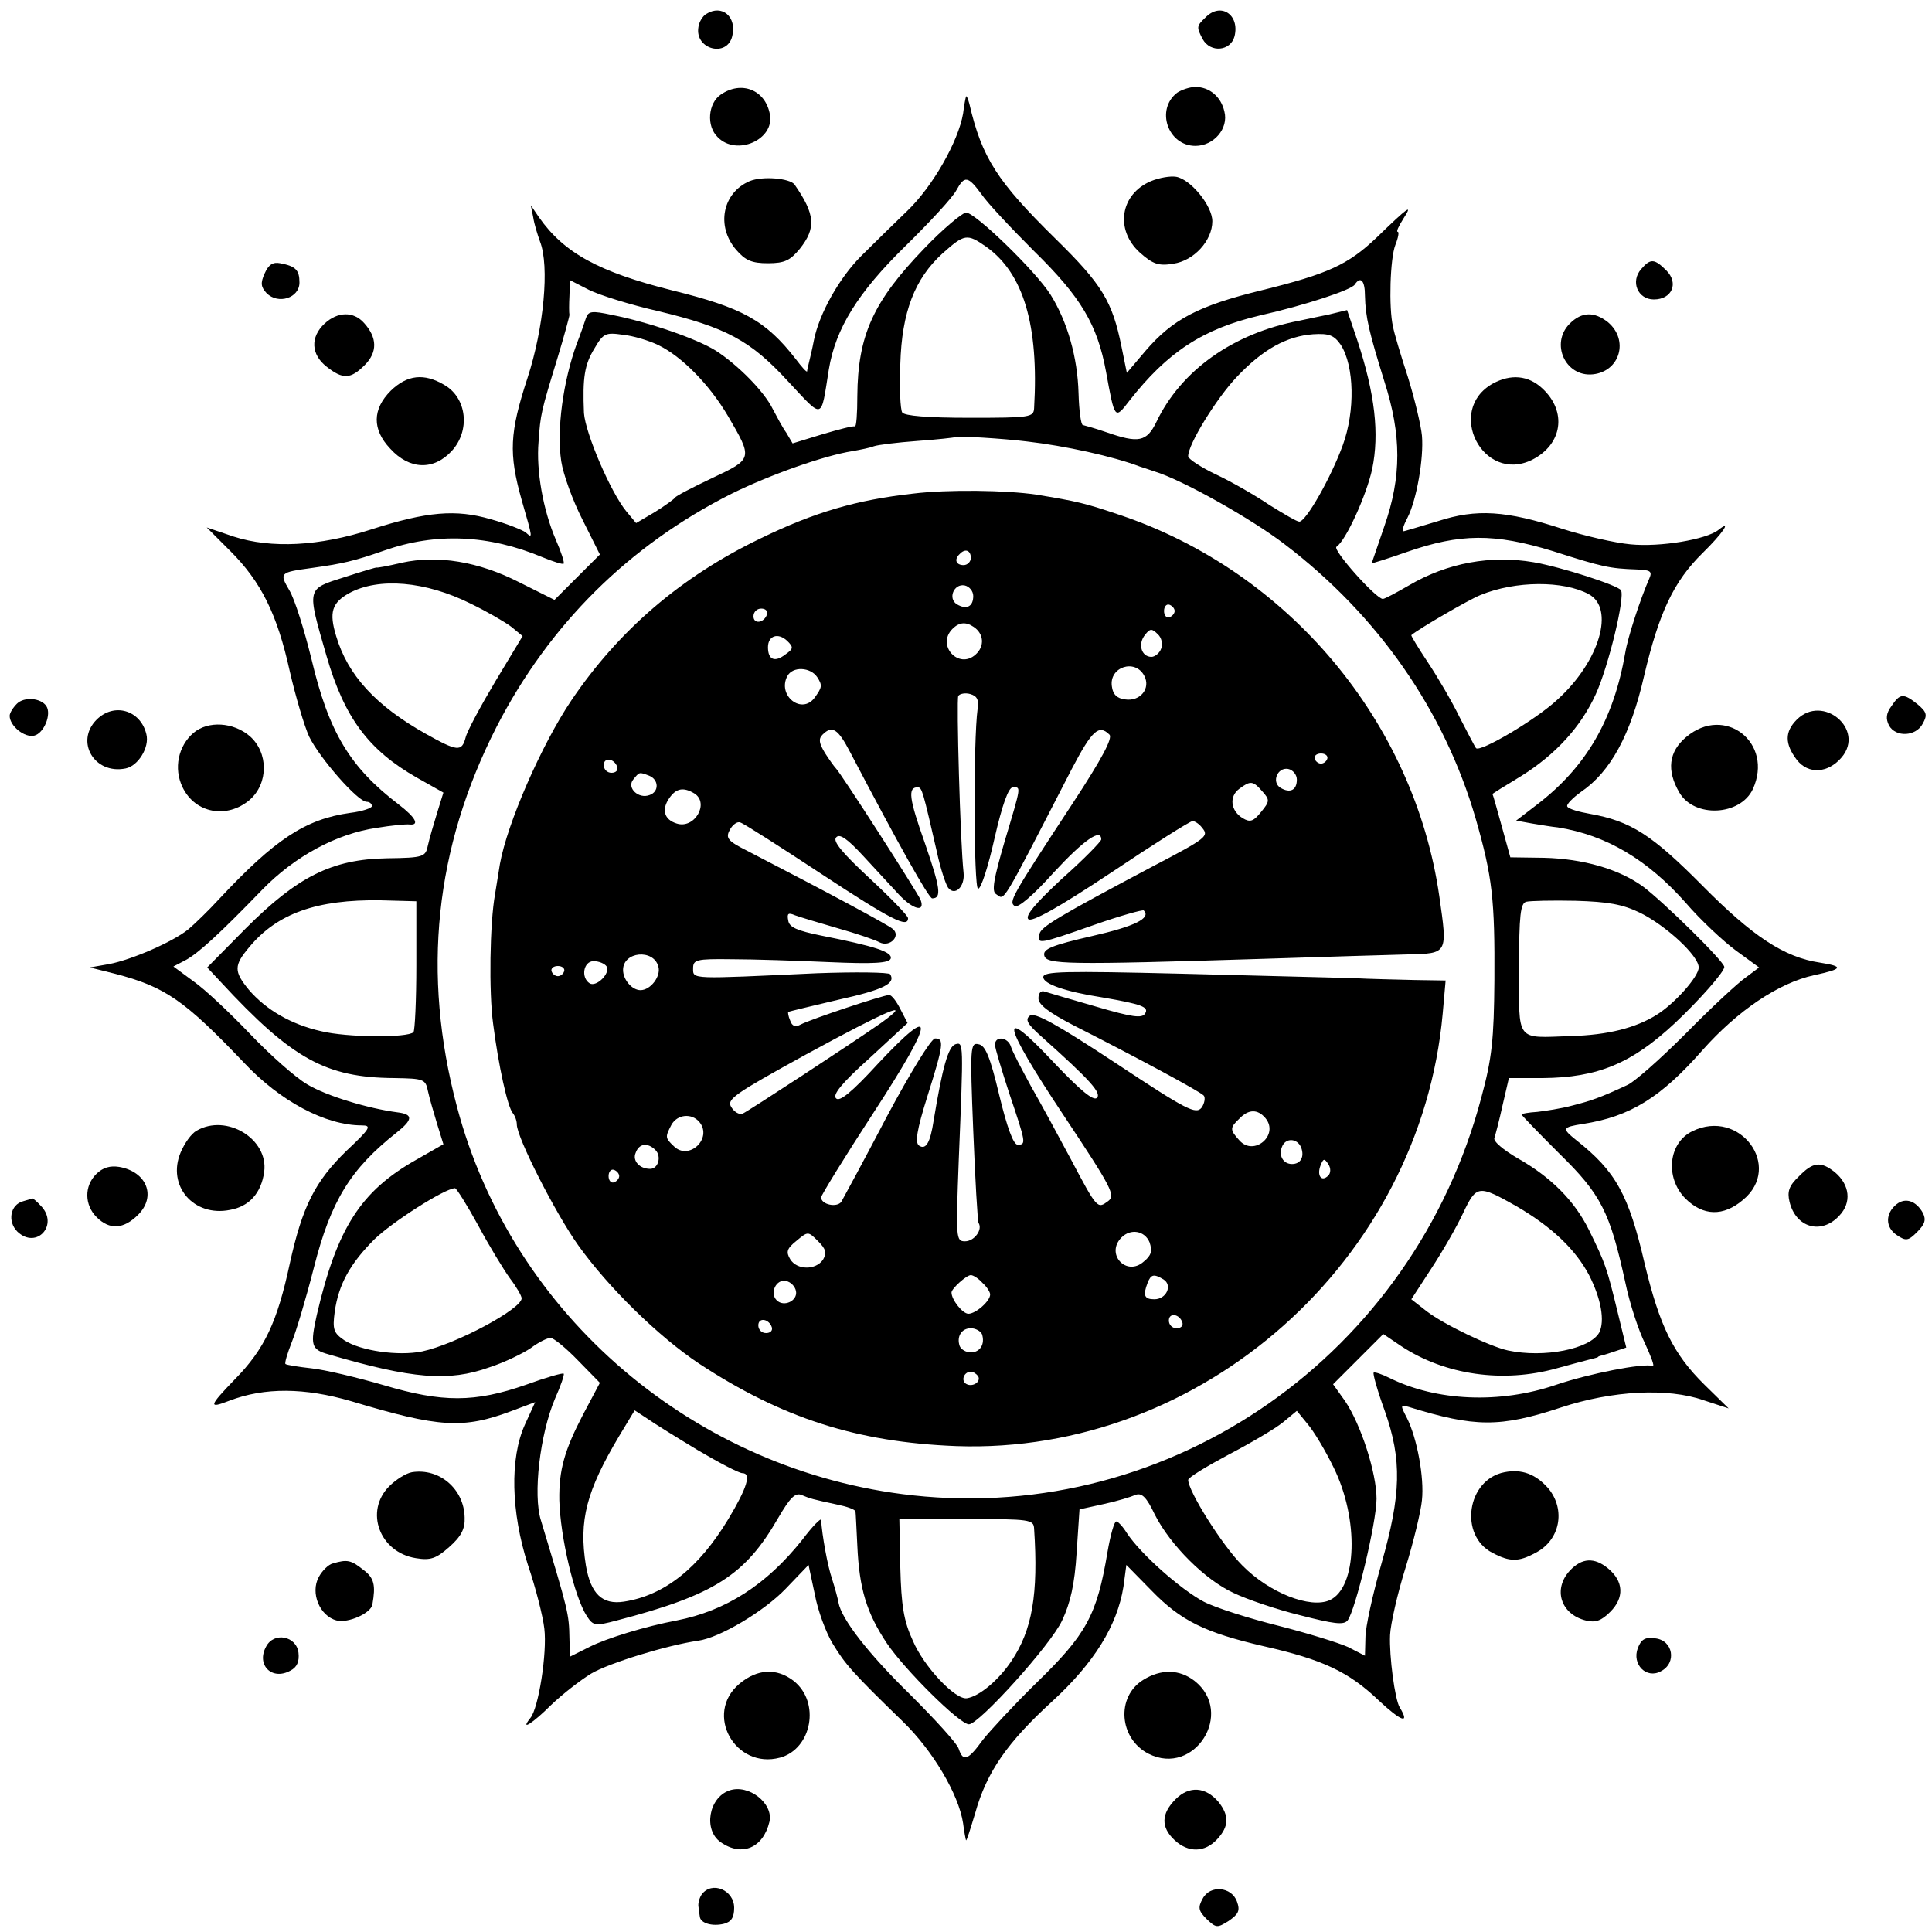 <?xml version="1.0" standalone="no"?>
<!DOCTYPE svg PUBLIC "-//W3C//DTD SVG 20010904//EN"
 "http://www.w3.org/TR/2001/REC-SVG-20010904/DTD/svg10.dtd">
<svg version="1.0" xmlns="http://www.w3.org/2000/svg"
 width="400pt" height="400pt" viewBox="0 0 400 400"
 preserveAspectRatio="xMidYMid meet">
<g transform="translate(0,400) scale(0.1,-0.1)"
fill="#000000" stroke="none">
<path d="M1462 3971 c-7 -4 -15 -17 -16 -27 -8 -46 59 -64 70 -19 10 40 -21
67 -54 46z"/>
<path d="M2496 3964 c-19 -18 -19 -20 -6 -45 16 -29 58 -25 66 6 11 45 -29 71
-60 39z"/>
<path d="M1492 3804 c-26 -18 -30 -65 -6 -88 39 -40 118 -5 108 47 -9 51 -59
71 -102 41z"/>
<path d="M2437 3808 c-45 -35 -19 -110 38 -110 38 0 69 36 60 71 -7 31 -31 51
-60 51 -12 0 -29 -6 -38 -12z"/>
<path d="M2000 3800 c-1 -3 -4 -18 -6 -35 -10 -58 -63 -151 -115 -201 -28 -27
-71 -69 -96 -94 -45 -45 -87 -119 -98 -175 -3 -16 -8 -37 -10 -45 -2 -8 -4
-17 -4 -19 -1 -2 -11 9 -23 25 -63 81 -111 107 -257 143 -151 38 -223 77 -275
151 l-17 25 5 -25 c2 -14 9 -36 14 -50 20 -51 8 -179 -26 -283 -37 -113 -39
-156 -12 -252 24 -83 23 -80 8 -67 -7 5 -39 18 -72 27 -72 21 -132 16 -247
-21 -108 -35 -207 -40 -285 -15 l-56 19 49 -49 c64 -64 97 -131 123 -249 12
-52 30 -113 40 -135 22 -45 101 -135 119 -135 6 0 11 -4 11 -9 0 -4 -20 -11
-45 -14 -93 -13 -156 -55 -271 -178 -22 -24 -51 -52 -64 -63 -32 -26 -117 -63
-164 -72 l-40 -7 52 -13 c104 -27 144 -55 267 -184 75 -80 169 -130 244 -130
21 0 18 -6 -31 -52 -66 -64 -92 -116 -118 -234 -26 -121 -52 -177 -114 -240
-54 -56 -55 -61 -11 -44 73 28 156 27 252 -1 183 -55 232 -58 333 -20 l48 18
-21 -46 c-32 -70 -29 -182 6 -291 16 -47 31 -106 34 -132 6 -50 -12 -165 -29
-185 -23 -29 6 -10 43 27 23 22 60 51 83 65 37 22 158 59 221 68 45 6 137 61
182 108 l47 49 13 -61 c6 -33 23 -79 37 -102 26 -43 42 -61 145 -161 62 -60
116 -151 125 -211 2 -16 5 -32 6 -35 1 -3 9 23 19 56 24 86 67 147 160 232 86
79 134 156 147 237 l6 45 52 -53 c61 -63 111 -87 231 -115 124 -28 177 -53
240 -113 46 -43 65 -50 43 -14 -10 16 -22 106 -20 150 1 22 15 85 32 139 17
55 32 118 34 140 5 47 -10 128 -31 170 -14 27 -14 28 4 23 136 -42 188 -43
315 -1 106 35 221 41 295 15 l52 -17 -50 49 c-65 64 -93 122 -124 251 -33 143
-60 191 -141 255 -31 25 -30 27 13 34 98 15 162 55 248 153 72 81 157 139 231
155 60 13 62 18 12 26 -74 11 -139 54 -243 159 -105 106 -149 134 -233 149
-23 4 -44 10 -47 15 -3 4 11 18 29 31 60 41 102 117 130 240 31 131 61 195
121 254 41 40 62 71 33 48 -25 -20 -121 -36 -182 -30 -33 3 -97 18 -141 32
-117 38 -178 42 -258 16 -37 -11 -69 -21 -72 -21 -3 0 1 13 9 28 19 37 34 123
30 170 -2 21 -15 76 -29 121 -15 46 -29 93 -31 105 -9 39 -6 141 5 169 6 15 8
27 5 27 -4 0 2 12 12 28 20 31 10 24 -56 -40 -59 -56 -100 -75 -238 -109 -131
-32 -184 -60 -240 -125 l-39 -46 -11 54 c-19 94 -40 129 -137 224 -120 118
-152 167 -178 279 -3 11 -6 18 -7 15z m32 -202 c12 -18 62 -71 109 -118 97
-95 131 -152 149 -250 18 -99 18 -99 48 -60 79 101 152 149 271 177 93 21 190
53 196 64 12 18 21 8 21 -23 1 -45 9 -77 40 -177 36 -112 36 -198 0 -301 -14
-41 -26 -76 -26 -76 0 -1 32 9 72 23 112 39 182 39 303 2 103 -33 117 -36 174
-38 28 -1 32 -4 26 -18 -19 -43 -45 -123 -50 -154 -24 -139 -81 -237 -183
-315 l-43 -33 33 -6 c18 -3 42 -7 53 -8 101 -16 186 -67 265 -156 30 -35 77
-79 104 -99 l48 -35 -28 -21 c-16 -11 -72 -63 -124 -116 -52 -52 -107 -101
-122 -107 -56 -26 -74 -32 -113 -42 -22 -6 -55 -11 -72 -13 -18 -1 -33 -4 -33
-5 0 -2 35 -38 78 -81 87 -85 105 -121 137 -267 9 -44 28 -101 41 -127 12 -26
20 -47 16 -46 -21 6 -132 -16 -200 -39 -117 -40 -248 -34 -345 14 -16 8 -31
13 -33 11 -2 -2 8 -38 23 -79 36 -102 34 -173 -7 -317 -18 -63 -33 -131 -33
-152 l-1 -38 -35 18 c-20 9 -85 29 -144 44 -60 15 -130 37 -155 50 -47 25
-130 98 -159 142 -8 13 -18 24 -22 24 -4 0 -12 -28 -18 -63 -22 -132 -44 -171
-148 -272 -45 -44 -94 -97 -110 -117 -31 -43 -41 -46 -50 -19 -3 11 -49 61
-101 113 -86 84 -142 156 -148 190 -1 7 -7 29 -13 48 -10 29 -21 92 -23 123 0
5 -18 -13 -39 -41 -74 -93 -158 -147 -260 -167 -64 -12 -146 -37 -181 -55
l-40 -20 -1 37 c-1 53 -2 56 -59 245 -17 53 -2 179 29 252 12 27 20 50 18 52
-2 2 -37 -8 -78 -23 -106 -37 -173 -37 -294 -1 -55 16 -122 32 -150 35 -27 3
-52 7 -54 9 -2 2 4 22 13 45 9 22 30 92 46 155 35 138 76 204 171 279 34 27
35 38 2 42 -61 8 -147 34 -187 58 -24 14 -77 61 -118 104 -42 44 -94 93 -117
109 l-42 31 25 13 c26 14 69 53 159 146 67 69 154 116 237 128 30 5 61 8 68 7
21 -2 13 14 -22 41 -101 77 -145 149 -181 301 -15 61 -35 125 -46 143 -21 36
-20 37 46 46 64 9 87 14 150 36 108 38 217 33 329 -14 22 -9 41 -15 43 -13 2
2 -5 24 -16 49 -27 63 -41 144 -36 203 4 58 5 62 39 173 14 46 25 87 25 90 -1
4 -1 22 0 40 l1 32 39 -20 c22 -11 86 -31 143 -44 142 -34 192 -61 270 -146
74 -79 67 -81 84 25 14 85 60 159 158 255 51 50 99 102 106 116 17 31 24 30
52 -8z"/>
<path d="M1913 3485 c-105 -109 -137 -179 -138 -305 0 -36 -2 -64 -5 -63 -3 2
-33 -6 -67 -16 l-62 -19 -13 22 c-8 11 -20 34 -28 49 -18 37 -73 92 -118 121
-40 25 -139 59 -215 74 -42 9 -49 8 -54 -7 -3 -9 -11 -33 -19 -53 -28 -77 -42
-178 -32 -243 4 -27 24 -82 44 -121 l36 -72 -47 -47 -47 -47 -72 36 c-86 44
-170 57 -244 41 -29 -7 -52 -11 -52 -10 0 1 -30 -8 -67 -20 -79 -25 -78 -21
-37 -163 37 -128 87 -195 187 -252 l55 -31 -13 -42 c-7 -23 -16 -53 -19 -67
-5 -24 -8 -26 -85 -27 -114 -2 -185 -38 -292 -145 l-80 -81 28 -30 c148 -160
218 -198 359 -199 61 -1 65 -2 70 -27 3 -14 12 -45 19 -68 l13 -42 -56 -32
c-115 -65 -164 -141 -206 -321 -14 -63 -12 -72 24 -82 174 -51 249 -57 333
-27 31 10 70 29 86 40 16 12 34 21 41 21 6 0 32 -21 57 -47 l45 -46 -35 -66
c-38 -73 -50 -114 -49 -177 2 -76 31 -200 57 -240 13 -20 17 -21 62 -9 203 53
266 94 334 212 24 41 35 53 48 48 19 -8 23 -9 74 -20 20 -4 37 -10 38 -14 1
-3 2 -35 4 -71 4 -89 19 -139 61 -202 37 -55 151 -168 170 -168 21 0 170 165
193 215 17 36 26 75 30 140 l6 90 50 11 c28 6 57 15 66 19 13 5 23 -5 40 -41
32 -63 104 -135 163 -162 27 -13 88 -34 137 -46 70 -18 91 -21 99 -11 16 20
60 203 60 252 0 53 -32 153 -65 202 l-25 35 52 52 52 52 37 -25 c91 -60 211
-77 322 -46 29 8 59 16 67 18 8 2 16 4 18 5 1 2 5 3 10 4 4 1 16 5 28 9 l21 7
-19 78 c-21 86 -24 96 -58 165 -30 61 -79 110 -148 149 -29 17 -51 35 -48 42
2 6 10 36 17 68 l13 56 70 0 c114 1 184 30 274 114 51 48 102 106 102 116 0
11 -126 135 -169 167 -50 36 -124 57 -204 59 l-70 1 -18 65 c-10 36 -18 65
-19 66 0 1 26 17 59 37 72 45 124 102 155 170 26 57 61 201 52 215 -6 10 -123
48 -181 58 -88 15 -178 -1 -258 -48 -26 -15 -50 -28 -54 -28 -14 0 -105 102
-96 108 19 12 62 106 74 161 15 73 6 155 -31 267 l-21 62 -37 -9 c-20 -4 -48
-10 -62 -13 -137 -26 -245 -103 -296 -210 -20 -41 -37 -44 -103 -21 -23 8 -45
14 -49 15 -4 0 -8 30 -9 66 -2 74 -23 148 -58 204 -31 49 -156 170 -175 170
-8 -1 -48 -34 -87 -75z m129 4 c77 -55 109 -162 99 -334 -1 -19 -8 -20 -133
-20 -88 0 -135 4 -140 11 -4 6 -6 51 -4 100 3 108 30 177 87 229 46 41 51 42
91 14z m-678 -204 c47 -23 104 -80 143 -146 52 -89 52 -89 -33 -129 -40 -19
-75 -37 -76 -40 -2 -3 -21 -17 -42 -30 l-39 -23 -20 24 c-33 40 -85 162 -88
204 -3 73 1 100 22 134 18 31 23 33 58 28 21 -2 55 -12 75 -22z m1412 1 c28
-44 30 -137 4 -208 -24 -66 -76 -158 -90 -158 -5 0 -32 16 -61 34 -28 19 -78
48 -110 63 -32 15 -59 33 -59 38 -1 24 59 121 101 165 54 57 103 84 158 88 33
2 43 -2 57 -22z m-650 -200 c79 -9 179 -31 234 -52 3 -1 16 -5 30 -10 57 -17
201 -98 270 -151 193 -147 330 -344 395 -567 35 -122 40 -168 39 -336 -1 -122
-5 -161 -27 -242 -141 -533 -640 -882 -1177 -824 -450 49 -830 372 -944 805
-73 275 -46 535 82 786 109 212 274 376 487 483 79 39 192 79 250 88 17 3 37
7 44 10 8 3 49 8 90 11 42 3 77 7 79 8 3 3 100 -3 148 -9z m-1151 -336 c33
-16 71 -38 84 -48 l23 -19 -56 -93 c-31 -52 -59 -104 -62 -117 -8 -30 -17 -29
-83 8 -103 58 -161 121 -185 202 -15 49 -9 69 27 89 61 33 158 25 252 -22z
m2314 20 c55 -29 23 -139 -64 -218 -46 -43 -161 -110 -169 -101 -2 2 -17 31
-34 64 -16 33 -46 84 -66 114 -20 30 -35 55 -34 56 15 13 120 74 143 83 73 30
172 30 224 2z m-2427 -768 c0 -73 -3 -136 -6 -139 -12 -12 -138 -11 -191 2
-62 14 -114 44 -150 86 -31 38 -31 50 1 88 58 70 140 99 272 97 l74 -2 0 -132z
m2534 108 c54 -27 121 -89 121 -113 0 -19 -50 -75 -87 -98 -43 -27 -101 -42
-178 -44 -115 -4 -107 -14 -107 140 0 111 3 135 15 138 8 2 54 3 102 2 67 -2
97 -7 134 -25z m-2406 -647 c23 -43 53 -92 66 -110 13 -17 24 -36 24 -41 0
-22 -136 -95 -206 -110 -49 -10 -127 1 -161 23 -22 15 -25 22 -20 59 8 57 32
100 82 150 37 36 145 105 167 106 3 0 25 -35 48 -77z m2149 40 c74 -43 123
-90 151 -143 25 -49 33 -95 21 -119 -19 -34 -114 -53 -189 -37 -37 8 -133 54
-168 81 l-32 25 41 63 c23 35 53 87 66 115 28 59 32 59 110 15z m-1695 -505
c44 -26 86 -48 93 -48 19 0 10 -30 -29 -95 -61 -101 -132 -158 -216 -171 -45
-7 -69 16 -79 75 -15 93 1 154 69 268 l32 53 26 -17 c14 -10 61 -39 104 -65z
m1317 -36 c53 -107 49 -249 -8 -275 -40 -18 -125 15 -181 72 -42 42 -112 154
-112 177 0 5 38 28 83 52 46 24 97 54 113 67 l29 24 22 -27 c13 -15 37 -55 54
-90z m-620 -127 c9 -136 -4 -210 -47 -274 -26 -39 -66 -73 -92 -77 -24 -4 -89
65 -112 119 -19 41 -24 73 -26 152 l-2 100 139 0 c132 0 139 -1 140 -20z"/>
<path d="M1890 2978 c-116 -13 -203 -38 -316 -93 -164 -79 -293 -190 -391
-335 -62 -92 -133 -255 -148 -339 -3 -17 -7 -45 -10 -62 -11 -60 -13 -204 -4
-269 11 -86 30 -173 41 -185 4 -5 8 -15 8 -23 0 -27 80 -184 127 -250 62 -87
166 -189 250 -245 172 -113 327 -163 533 -171 509 -18 961 384 1007 896 l6 68
-64 1 c-35 1 -93 2 -129 4 -36 1 -194 5 -352 9 -247 6 -288 5 -288 -7 0 -14
45 -30 122 -42 82 -14 97 -20 89 -33 -6 -11 -27 -8 -102 14 -52 15 -100 29
-106 31 -8 3 -13 -3 -13 -14 0 -13 21 -29 73 -56 134 -68 260 -136 269 -145 4
-4 2 -16 -4 -25 -12 -15 -30 -6 -178 92 -123 81 -168 106 -178 98 -10 -8 -5
-17 23 -42 103 -92 126 -118 116 -128 -7 -7 -34 15 -89 73 -116 124 -109 85
20 -109 101 -152 108 -166 92 -178 -22 -16 -22 -17 -78 89 -25 47 -62 115 -82
150 -19 35 -38 71 -41 81 -6 20 -33 23 -33 4 0 -7 14 -53 30 -102 34 -101 35
-105 17 -105 -9 0 -22 36 -38 102 -19 80 -29 104 -43 106 -17 4 -18 -5 -11
-179 4 -101 9 -187 11 -191 9 -14 -9 -38 -28 -38 -19 0 -19 6 -13 168 10 245
10 245 -7 240 -15 -5 -27 -49 -45 -158 -7 -46 -16 -61 -30 -52 -9 6 -5 32 17
102 34 108 35 120 16 120 -8 0 -52 -72 -100 -162 -47 -90 -90 -169 -94 -176
-9 -13 -42 -6 -42 9 0 4 49 84 109 176 127 195 130 230 9 101 -54 -59 -80 -80
-87 -72 -8 7 12 32 69 83 l79 73 -15 29 c-8 16 -18 29 -23 29 -12 0 -162 -50
-183 -61 -11 -6 -18 -4 -22 8 -4 9 -5 17 -4 18 2 1 48 12 103 25 95 21 120 34
108 53 -3 4 -71 5 -152 2 -262 -12 -256 -13 -256 10 0 18 6 20 80 19 44 0 135
-3 202 -6 92 -4 123 -2 127 7 5 14 -33 26 -144 48 -49 10 -66 17 -68 31 -3 15
0 17 14 11 11 -4 51 -16 89 -27 39 -11 77 -24 86 -29 22 -11 45 14 27 28 -11
9 -124 70 -300 161 -42 21 -46 27 -37 44 6 11 16 18 22 15 7 -2 82 -50 167
-106 146 -96 180 -113 180 -92 0 5 -36 42 -79 82 -57 53 -77 77 -70 85 7 9 23
-2 57 -39 26 -28 59 -64 73 -79 29 -31 55 -38 45 -11 -7 16 -166 264 -176 273
-3 3 -13 17 -22 31 -12 20 -14 29 -5 38 20 20 32 12 57 -36 100 -191 163 -303
170 -303 20 0 17 21 -15 114 -33 93 -36 116 -15 116 9 0 11 -9 40 -135 7 -33
18 -66 23 -73 14 -18 35 2 32 31 -7 63 -15 358 -11 366 3 5 15 7 25 4 14 -4
18 -12 15 -31 -9 -65 -8 -372 1 -372 6 -1 21 46 34 104 16 70 29 106 38 106
17 0 18 5 -17 -112 -23 -79 -27 -103 -18 -109 19 -12 6 -34 157 259 42 80 56
93 78 71 7 -7 -15 -49 -76 -142 -128 -195 -133 -204 -120 -213 7 -4 38 22 81
70 62 67 98 92 98 68 0 -4 -36 -41 -81 -81 -55 -51 -77 -77 -70 -84 7 -7 61
23 171 96 88 59 164 107 169 107 5 0 14 -6 20 -14 14 -17 10 -21 -99 -78 -200
-106 -235 -127 -238 -142 -5 -22 -1 -21 113 19 54 19 101 32 103 30 16 -16
-19 -33 -107 -53 -83 -19 -102 -27 -99 -40 4 -19 42 -20 458 -7 124 4 256 8
295 9 83 2 82 1 65 120 -52 362 -313 673 -662 790 -71 24 -87 28 -173 42 -60
9 -182 11 -255 2z m120 -133 c0 -8 -7 -15 -15 -15 -16 0 -20 12 -8 23 11 12
23 8 23 -8z m5 -79 c0 -22 -14 -29 -34 -17 -19 12 -6 43 16 39 10 -2 18 -12
18 -22z m417 -31 c0 -5 -5 -11 -11 -13 -6 -2 -11 4 -11 13 0 9 5 15 11 13 6
-2 11 -8 11 -13z m-844 -7 c-6 -18 -28 -21 -28 -4 0 9 7 16 16 16 9 0 14 -5
12 -12z m428 -26 c21 -14 23 -40 4 -57 -35 -32 -82 19 -48 53 14 14 28 15 44
4z m388 -45 c-3 -9 -13 -17 -20 -17 -21 0 -29 27 -13 46 10 13 14 13 26 1 8
-7 11 -21 7 -30z m-778 -12 c-22 -17 -36 -11 -36 15 0 24 21 31 40 13 13 -13
13 -16 -4 -28z m66 -47 c11 -17 10 -21 -5 -42 -27 -37 -78 4 -57 44 11 21 48
19 62 -2z m677 3 c14 -26 -8 -54 -40 -49 -16 2 -25 10 -27 27 -6 40 48 58 67
22z m379 -172 c-2 -6 -8 -10 -13 -10 -5 0 -11 4 -13 10 -2 6 4 11 13 11 9 0
15 -5 13 -11z m-1470 -17 c2 -7 -3 -12 -12 -12 -9 0 -16 7 -16 16 0 17 22 14
28 -4z m1407 -26 c0 -22 -14 -29 -34 -17 -19 12 -6 43 16 39 10 -2 18 -12 18
-22z m-1341 8 c20 -8 21 -33 1 -40 -23 -9 -48 15 -34 32 13 16 12 16 33 8z
m1270 -33 c15 -17 15 -20 -3 -42 -16 -20 -23 -22 -38 -13 -25 15 -29 45 -7 61
23 17 28 17 48 -6z m-1176 -4 c31 -20 0 -74 -37 -62 -26 8 -32 29 -15 53 14
20 29 23 52 9z m-75 -358 c6 -20 -16 -49 -37 -49 -17 0 -36 21 -36 42 0 38 63
44 73 7z m-107 0 c8 -14 -21 -43 -35 -35 -19 12 -13 46 8 46 11 0 23 -5 27
-11z m-88 -10 c-2 -6 -8 -10 -13 -10 -5 0 -11 4 -13 10 -2 6 4 11 13 11 9 0
15 -5 13 -11z m656 -107 c-60 -42 -274 -182 -287 -188 -7 -2 -17 4 -23 14 -10
16 6 27 155 109 167 91 227 117 155 65z m796 -197 c29 -35 -24 -80 -54 -46
-20 22 -20 26 0 45 19 20 38 20 54 1z m-1172 -8 c28 -34 -22 -81 -53 -50 -18
17 -18 19 -5 44 12 22 42 25 58 6z m1246 -53 c7 -19 -1 -34 -19 -34 -18 0 -28
17 -21 35 7 20 32 19 40 -1z m-1337 -5 c13 -13 6 -39 -11 -39 -22 0 -37 17
-30 33 7 20 25 22 41 6z m1393 -53 c-14 -14 -24 0 -16 21 6 15 8 15 16 3 6 -9
5 -19 0 -24z m-1468 -1 c0 -5 -5 -11 -11 -13 -6 -2 -11 4 -11 13 0 9 5 15 11
13 6 -2 11 -8 11 -13z m422 -173 c-15 -22 -54 -22 -68 1 -9 15 -7 22 13 38 24
20 24 20 45 -1 16 -16 18 -24 10 -38z m676 36 c6 -18 4 -27 -12 -40 -36 -32
-80 16 -46 50 19 19 48 14 58 -10z m-346 -84 c9 -8 16 -19 16 -24 0 -14 -30
-40 -45 -40 -12 0 -35 29 -35 44 0 8 31 36 40 36 5 0 16 -7 24 -16z m375 7
c19 -12 6 -41 -19 -41 -21 0 -24 8 -14 34 7 18 13 19 33 7z m-761 -24 c4 -20
-25 -34 -40 -19 -15 15 -1 44 19 40 10 -2 19 -11 21 -21z m800 -65 c2 -7 -3
-12 -12 -12 -9 0 -16 7 -16 16 0 17 22 14 28 -4z m-850 -10 c2 -7 -3 -12 -12
-12 -9 0 -16 7 -16 16 0 17 22 14 28 -4z m435 -14 c7 -21 -4 -38 -23 -38 -10
0 -20 6 -23 13 -7 20 4 37 23 37 10 0 20 -6 23 -12z m-8 -87 c7 -12 -12 -24
-25 -16 -11 7 -4 25 10 25 5 0 11 -4 15 -9z"/>
<path d="M1552 3625 c-56 -24 -70 -93 -28 -142 19 -22 32 -28 66 -28 35 0 46
6 66 30 34 43 32 71 -11 133 -10 13 -66 18 -93 7z"/>
<path d="M2383 3625 c-64 -27 -75 -101 -23 -148 27 -24 39 -28 69 -23 43 6 81
48 81 88 0 32 -45 87 -75 92 -12 2 -35 -2 -52 -9z"/>
<path d="M548 3434 c-9 -20 -8 -28 4 -41 24 -24 68 -10 68 22 0 26 -8 34 -40
40 -15 3 -24 -3 -32 -21z"/>
<path d="M3398 3443 c-23 -26 -7 -63 26 -63 38 0 52 34 26 60 -25 25 -33 25
-52 3z"/>
<path d="M672 3330 c-30 -28 -28 -64 4 -89 34 -27 50 -26 79 3 27 27 26 57 -1
87 -22 25 -55 24 -82 -1z"/>
<path d="M3250 3330 c-41 -41 -9 -111 48 -105 56 6 75 71 31 108 -28 22 -54
22 -79 -3z"/>
<path d="M809 3191 c-38 -38 -39 -80 -1 -120 40 -44 90 -45 127 -5 39 42 32
110 -15 137 -42 25 -77 21 -111 -12z"/>
<path d="M3091 3206 c-99 -55 -21 -208 81 -158 63 32 73 100 21 148 -29 27
-65 30 -102 10z"/>
<path d="M35 2543 c-8 -8 -15 -19 -15 -25 0 -21 31 -46 51 -41 20 5 36 44 25
61 -11 17 -46 20 -61 5z"/>
<path d="M3916 2538 c-11 -15 -12 -26 -5 -40 14 -25 56 -23 70 4 10 18 8 24
-11 40 -29 23 -36 23 -54 -4z"/>
<path d="M200 2510 c-45 -45 -5 -114 60 -101 26 5 50 44 43 71 -12 50 -67 66
-103 30z"/>
<path d="M3720 2510 c-25 -25 -25 -50 0 -83 24 -31 65 -28 93 5 49 58 -39 132
-93 78z"/>
<path d="M401 2483 c-32 -27 -42 -74 -23 -113 26 -54 92 -66 139 -26 39 34 39
98 0 132 -34 29 -86 32 -116 7z"/>
<path d="M3491 2474 c-36 -30 -41 -69 -14 -115 31 -53 126 -48 152 7 44 96
-58 176 -138 108z"/>
<path d="M407 1659 c-11 -6 -25 -26 -33 -45 -29 -69 27 -134 102 -119 40 7 65
35 71 79 9 68 -78 121 -140 85z"/>
<path d="M3504 1658 c-50 -24 -57 -96 -15 -139 37 -37 79 -38 120 -3 83 69 -7
190 -105 142z"/>
<path d="M199 1569 c-25 -25 -24 -64 1 -89 27 -27 56 -25 86 5 38 38 18 89
-39 99 -19 3 -34 -1 -48 -15z"/>
<path d="M3724 1564 c-20 -19 -24 -31 -19 -52 13 -54 66 -69 103 -29 26 27 22
64 -9 90 -29 23 -45 22 -75 -9z"/>
<path d="M48 1513 c-27 -7 -33 -42 -12 -63 40 -38 87 15 48 54 -8 9 -16 15
-17 15 -1 -1 -10 -3 -19 -6z"/>
<path d="M3927 1507 c-24 -19 -24 -48 0 -64 19 -13 24 -12 42 6 17 17 19 26
12 40 -14 25 -36 32 -54 18z"/>
<path d="M853 952 c-12 -2 -33 -15 -47 -29 -52 -52 -20 -137 55 -149 30 -5 42
-1 69 23 25 22 33 38 32 61 -1 59 -52 103 -109 94z"/>
<path d="M3115 952 c-78 -15 -95 -131 -25 -167 36 -19 54 -19 89 0 51 26 63
89 27 133 -26 30 -55 41 -91 34z"/>
<path d="M689 763 c-9 -2 -22 -15 -29 -28 -18 -33 2 -81 37 -90 24 -6 71 15
74 33 7 40 4 55 -19 72 -25 20 -33 22 -63 13z"/>
<path d="M3250 748 c-35 -38 -19 -90 33 -103 20 -5 32 -1 51 18 29 29 28 63
-5 90 -28 23 -54 22 -79 -5z"/>
<path d="M551 591 c-21 -38 12 -71 50 -50 14 7 19 19 17 37 -4 35 -51 44 -67
13z"/>
<path d="M3391 588 c-13 -34 18 -65 48 -48 33 17 25 64 -12 68 -21 3 -29 -2
-36 -20z"/>
<path d="M1531 514 c-74 -62 -9 -178 84 -153 66 18 84 115 28 159 -35 27 -75
25 -112 -6z"/>
<path d="M2367 522 c-57 -35 -50 -122 11 -153 95 -48 179 85 95 151 -31 24
-69 25 -106 2z"/>
<path d="M1510 293 c-43 -15 -54 -82 -18 -107 44 -31 88 -12 101 42 9 38 -43
79 -83 65z"/>
<path d="M2434 275 c-30 -30 -31 -58 -2 -85 28 -26 62 -26 88 2 25 27 25 49 3
77 -27 32 -61 34 -89 6z"/>
<path d="M1453 78 c-5 -7 -8 -19 -7 -25 1 -7 2 -17 3 -22 2 -13 26 -20 50 -14
15 4 21 13 21 33 0 37 -46 56 -67 28z"/>
<path d="M2490 69 c-10 -18 -9 -25 8 -42 20 -19 22 -19 46 -4 20 14 24 21 17
40 -11 31 -56 35 -71 6z"/>
</g>
</svg>
